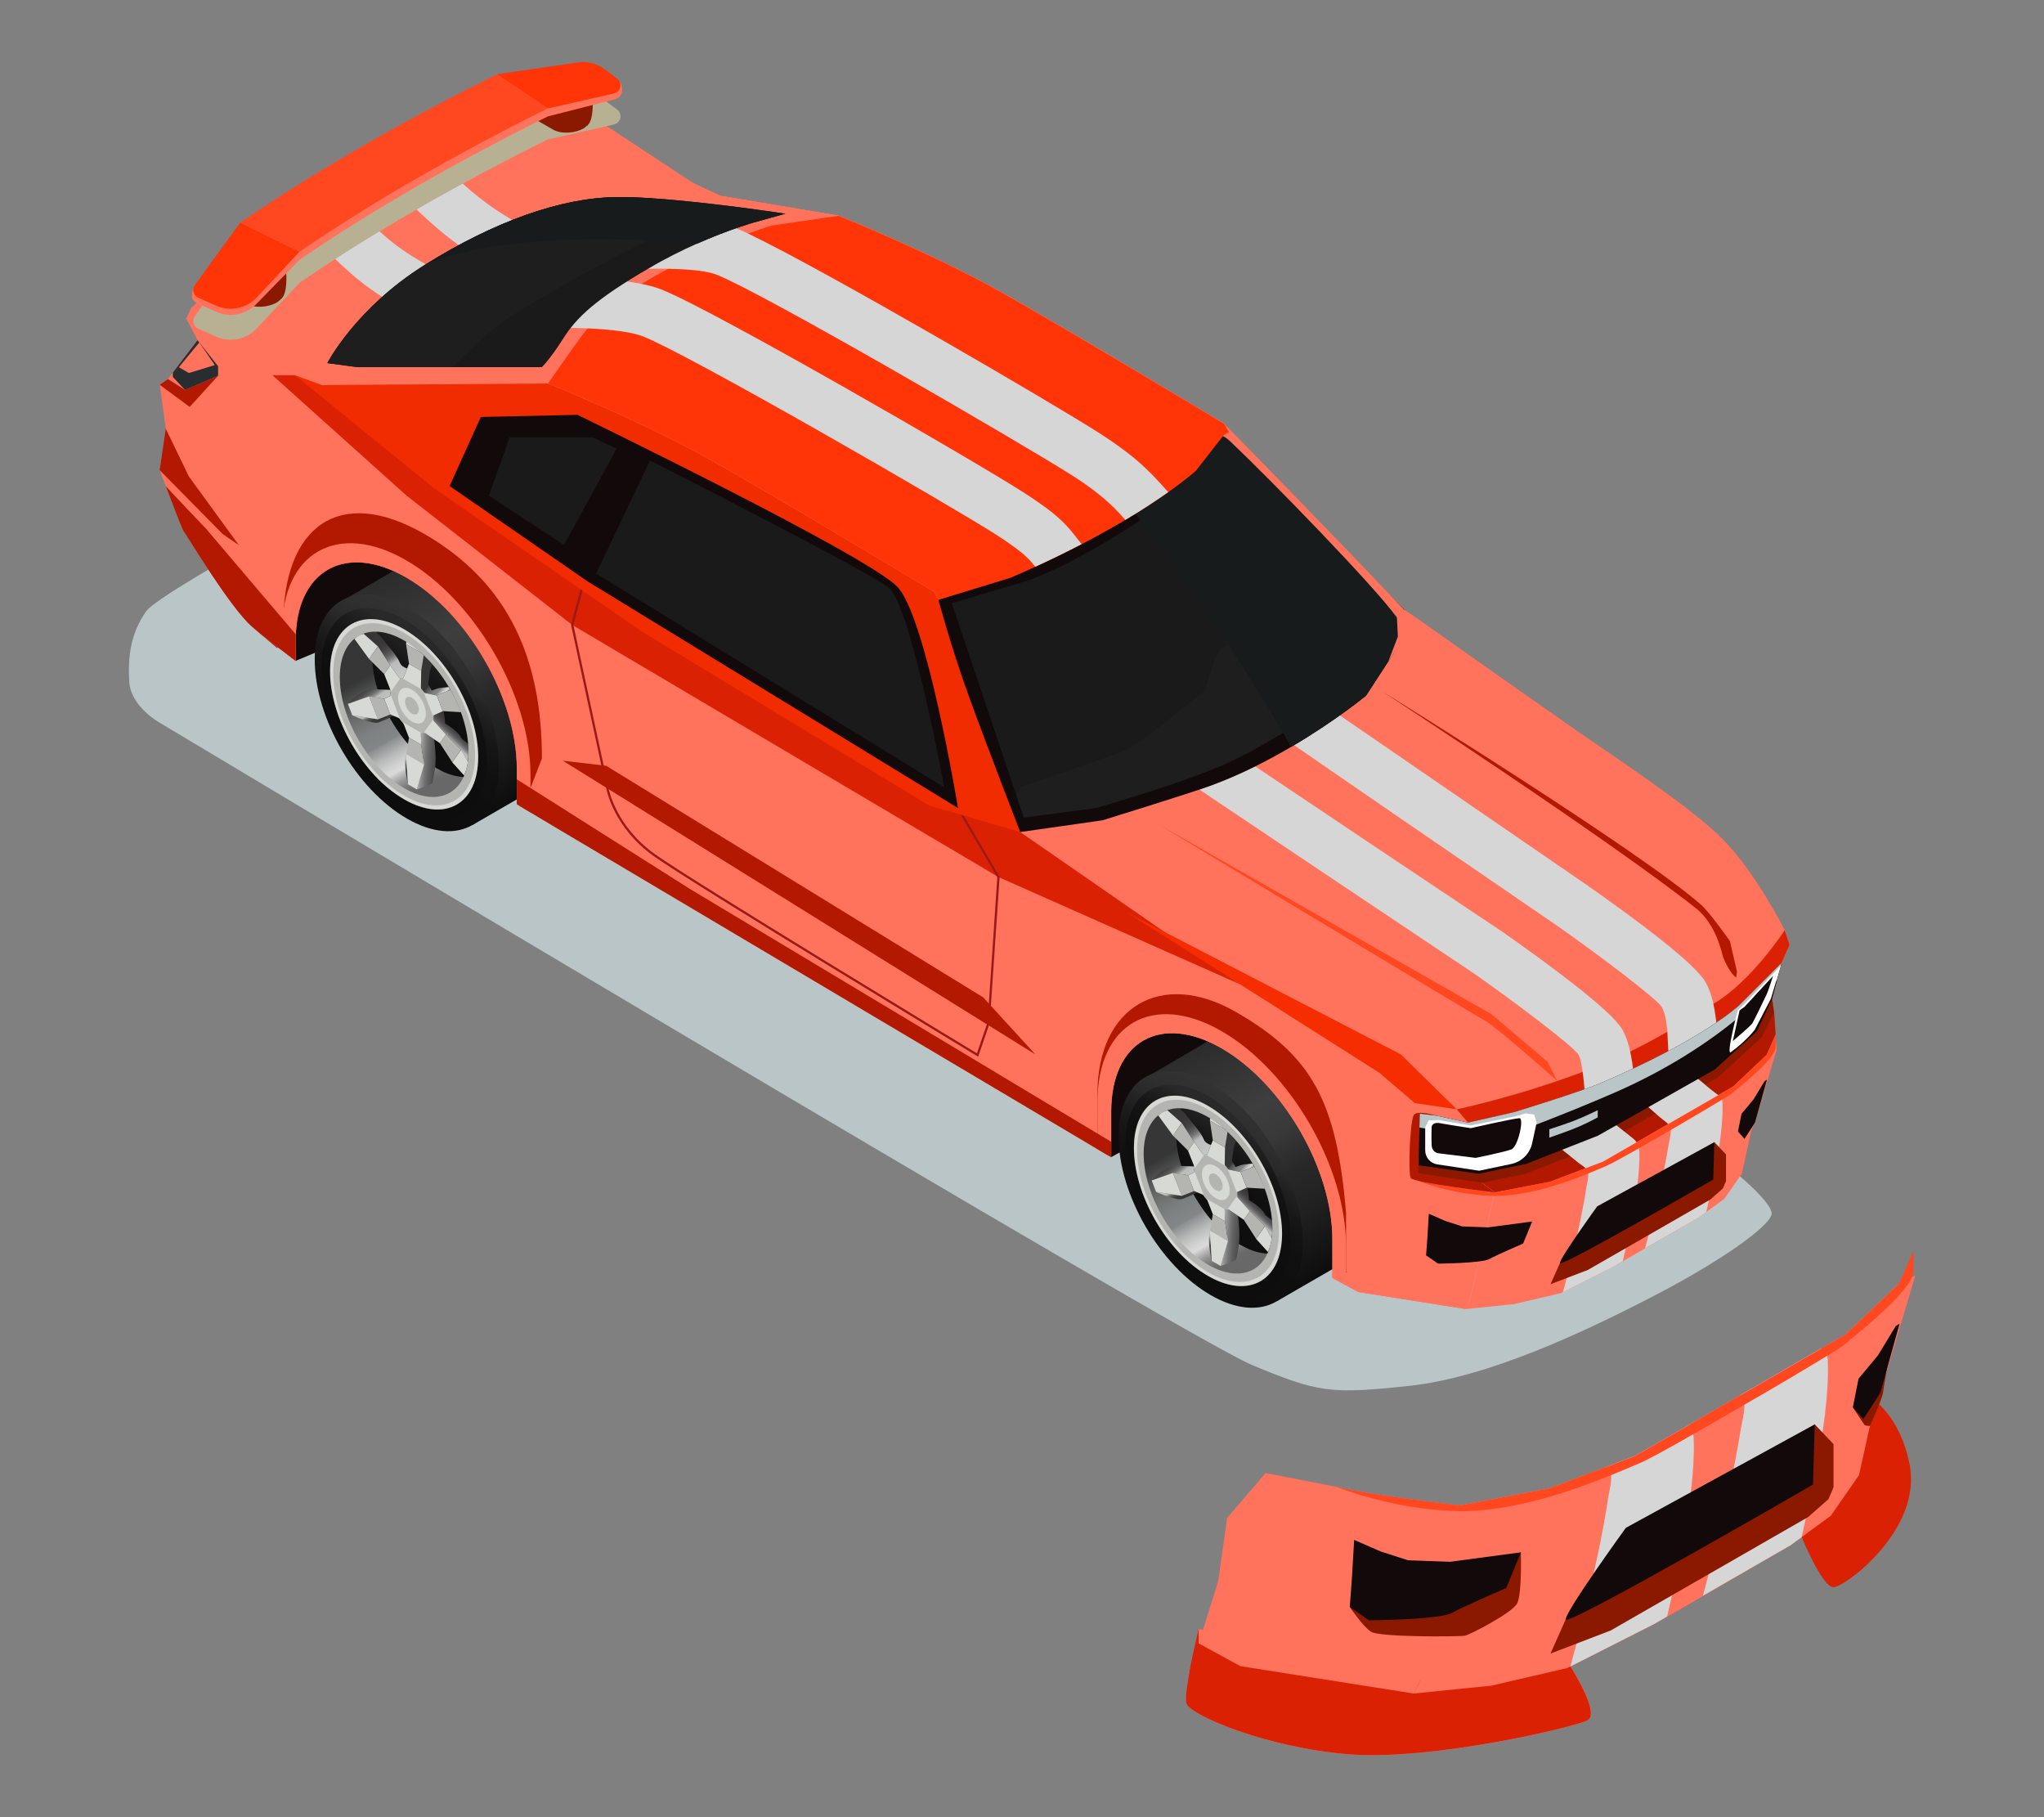 <?xml version="1.0" encoding="UTF-8"?>
<svg xmlns="http://www.w3.org/2000/svg" xmlns:xlink="http://www.w3.org/1999/xlink" viewBox="0 0 540 480">
  <rect x="0" y="0" width="540" height="480" fill="#808080" stroke="none"/>
  <defs>
    <style>
      .cls-1 {
        fill: #f02c00;
      }

      .cls-1, .cls-2, .cls-3, .cls-4, .cls-5, .cls-6, .cls-7, .cls-8, .cls-9, .cls-10, .cls-11, .cls-12, .cls-13, .cls-14, .cls-15, .cls-16, .cls-17, .cls-18, .cls-19, .cls-20, .cls-21, .cls-22, .cls-23, .cls-24, .cls-25, .cls-26, .cls-27, .cls-28, .cls-29, .cls-30, .cls-31, .cls-32, .cls-33, .cls-34, .cls-35, .cls-36, .cls-37, .cls-38, .cls-39, .cls-40, .cls-41, .cls-42, .cls-43, .cls-44, .cls-45, .cls-46, .cls-47, .cls-48, .cls-49, .cls-50 {
        stroke-width: 0px;
      }

      .cls-2 {
        fill: #b4b5b0;
      }

      .cls-3 {
        fill: #9fa1a2;
      }

      .cls-4 {
        fill: url(#_Áåçûìÿííûé_ãðàäèåíò_555);
      }

      .cls-5 {
        fill: url(#_Áåçûìÿííûé_ãðàäèåíò_554-10);
      }

      .cls-6 {
        fill: url(#_Áåçûìÿííûé_ãðàäèåíò_581-2);
      }

      .cls-7 {
        fill: #d7d9d5;
      }

      .cls-8 {
        fill: #b31800;
      }

      .cls-9 {
        fill: #898383;
      }

      .cls-10 {
        fill: url(#_Áåçûìÿííûé_ãðàäèåíò_554-8);
      }

      .cls-11 {
        fill: #ff735d;
      }

      .cls-12 {
        fill: url(#_Áåçûìÿííûé_ãðàäèåíò_551-2);
      }

      .cls-13 {
        fill: url(#_Áåçûìÿííûé_ãðàäèåíò_554-9);
      }

      .cls-14 {
        fill: #b8b092;
      }

      .cls-14, .cls-27 {
        mix-blend-mode: multiply;
      }

      .cls-15 {
        fill: url(#_Áåçûìÿííûé_ãðàäèåíò_555-2);
      }

      .cls-16 {
        fill: url(#_Áåçûìÿííûé_ãðàäèåíò_581);
      }

      .cls-17 {
        fill: url(#_Áåçûìÿííûé_ãðàäèåíò_554-2);
      }

      .cls-51 {
        isolation: isolate;
      }

      .cls-18 {
        fill: url(#_Áåçûìÿííûé_ãðàäèåíò_554-5);
      }

      .cls-19 {
        fill: #1a1a1a;
      }

      .cls-20 {
        fill: url(#_Áåçûìÿííûé_ãðàäèåíò_554-7);
      }

      .cls-21 {
        fill: #db2104;
      }

      .cls-22 {
        fill: none;
      }

      .cls-23 {
        fill: url(#_Áåçûìÿííûé_ãðàäèåíò_572-2);
      }

      .cls-24 {
        fill: url(#_Áåçûìÿííûé_ãðàäèåíò_554-14);
      }

      .cls-25 {
        fill: #991a17;
      }

      .cls-26 {
        fill: url(#_Áåçûìÿííûé_ãðàäèåíò_554-3);
      }

      .cls-27, .cls-31 {
        fill: #bac5c7;
      }

      .cls-28 {
        fill: url(#_Áåçûìÿííûé_ãðàäèåíò_554-4);
      }

      .cls-29 {
        fill: #fff;
      }

      .cls-30 {
        fill: url(#_Áåçûìÿííûé_ãðàäèåíò_554-6);
      }

      .cls-32 {
        fill: url(#_Áåçûìÿííûé_ãðàäèåíò_981-2);
      }

      .cls-52, .cls-39 {
        mix-blend-mode: luminosity;
      }

      .cls-33 {
        fill: url(#_Áåçûìÿííûé_ãðàäèåíò_981);
      }

      .cls-34 {
        fill: #f52d00;
      }

      .cls-35 {
        fill: #181b1c;
        mix-blend-mode: screen;
      }

      .cls-36 {
        fill: #12090a;
      }

      .cls-37 {
        fill: #8a1900;
      }

      .cls-38 {
        fill: url(#_Áåçûìÿííûé_ãðàäèåíò_554-12);
      }

      .cls-39, .cls-42 {
        fill: #d7d6d7;
      }

      .cls-40 {
        fill: url(#_Áåçûìÿííûé_ãðàäèåíò_554-13);
      }

      .cls-41 {
        fill: url(#_Áåçûìÿííûé_ãðàäèåíò_554);
      }

      .cls-43 {
        fill: #1e1e1e;
      }

      .cls-44 {
        fill: #ff3407;
      }

      .cls-45 {
        fill: url(#_Áåçûìÿííûé_ãðàäèåíò_554-11);
      }

      .cls-46 {
        fill: url(#_Áåçûìÿííûé_ãðàäèåíò_551);
      }

      .cls-47 {
        fill: #9c9fa3;
      }

      .cls-48 {
        fill: url(#_Áåçûìÿííûé_ãðàäèåíò_572);
      }

      .cls-49 {
        fill: #292d2f;
      }

      .cls-50 {
        fill: #ff481f;
      }
    </style>
    <linearGradient id="_Áåçûìÿííûé_ãðàäèåíò_981" data-name="Áåçûìÿííûé ãðàäèåíò 981" x1="321.12" y1="273.81" x2="355.44" y2="333.26" gradientUnits="userSpaceOnUse">
      <stop offset="0" stop-color="#2c2c2c"/>
      <stop offset=".13" stop-color="#333"/>
      <stop offset=".31" stop-color="#3e3e3e"/>
      <stop offset=".44" stop-color="#393939"/>
      <stop offset=".57" stop-color="#2b2b2b"/>
      <stop offset=".59" stop-color="#292929"/>
      <stop offset=".76" stop-color="#202020"/>
      <stop offset="1" stop-color="#0d0d0d"/>
    </linearGradient>
    <linearGradient id="_Áåçûìÿííûé_ãðàäèåíò_581" data-name="Áåçûìÿííûé ãðàäèåíò 581" x1="485.49" y1="-128.85" x2="485.49" y2="-177.24" gradientTransform="translate(-100.57 248.14) rotate(30) skewX(30)" gradientUnits="userSpaceOnUse">
      <stop offset="0" stop-color="#0d0d0d"/>
      <stop offset=".4" stop-color="#0f0f0f"/>
      <stop offset=".58" stop-color="#161616"/>
      <stop offset=".73" stop-color="#232323"/>
      <stop offset=".77" stop-color="#292929"/>
      <stop offset=".85" stop-color="#2e2e2e"/>
      <stop offset="1" stop-color="#333"/>
    </linearGradient>
    <linearGradient id="_Áåçûìÿííûé_ãðàäèåíò_572" data-name="Áåçûìÿííûé ãðàäèåíò 572" x1="484.65" y1="-130.65" x2="484.65" y2="-174.03" gradientTransform="translate(-100.57 248.14) rotate(30) skewX(30)" gradientUnits="userSpaceOnUse">
      <stop offset=".24" stop-color="#0d0d0d"/>
      <stop offset=".6" stop-color="#0f0f0f"/>
      <stop offset=".77" stop-color="#161616"/>
      <stop offset=".9" stop-color="#232323"/>
      <stop offset=".94" stop-color="#292929"/>
    </linearGradient>
    <linearGradient id="_Áåçûìÿííûé_ãðàäèåíò_551" data-name="Áåçûìÿííûé ãðàäèåíò 551" x1="329.68" y1="340.35" x2="302.08" y2="292.54" gradientUnits="userSpaceOnUse">
      <stop offset=".15" stop-color="#686868"/>
      <stop offset=".17" stop-color="#6d6d6d"/>
      <stop offset=".2" stop-color="#7e7e7e"/>
      <stop offset=".23" stop-color="#999"/>
      <stop offset=".26" stop-color="#bfbfbf"/>
      <stop offset=".28" stop-color="#dbdbdb"/>
      <stop offset=".31" stop-color="#d1d1d1"/>
      <stop offset=".36" stop-color="#b7b9b9"/>
      <stop offset=".42" stop-color="#8e9191"/>
      <stop offset=".43" stop-color="#838686"/>
      <stop offset=".5" stop-color="#7e8181"/>
      <stop offset=".57" stop-color="#717373"/>
      <stop offset=".65" stop-color="#5b5c5c"/>
      <stop offset=".73" stop-color="#3c3d3d"/>
      <stop offset=".75" stop-color="#363636"/>
    </linearGradient>
    <linearGradient id="_Áåçûìÿííûé_ãðàäèåíò_554" data-name="Áåçûìÿííûé ãðàäèåíò 554" x1="308.19" y1="293.34" x2="308.22" y2="293.39" gradientUnits="userSpaceOnUse">
      <stop offset="0" stop-color="#c8c9c9"/>
      <stop offset=".36" stop-color="#babbbb"/>
      <stop offset=".37" stop-color="#b4b5b5"/>
      <stop offset=".42" stop-color="#939393"/>
      <stop offset=".47" stop-color="#767576"/>
      <stop offset=".53" stop-color="#5f5e5e"/>
      <stop offset=".6" stop-color="#4d4b4c"/>
      <stop offset=".68" stop-color="#403e3f"/>
      <stop offset=".78" stop-color="#393738"/>
      <stop offset="1" stop-color="#373536"/>
    </linearGradient>
    <linearGradient id="_Áåçûìÿííûé_ãðàäèåíò_554-2" data-name="Áåçûìÿííûé ãðàäèåíò 554" x1="319.25" y1="305.57" x2="311.08" y2="293.16" xlink:href="#_Áåçûìÿííûé_ãðàäèåíò_554"/>
    <linearGradient id="_Áåçûìÿííûé_ãðàäèåíò_555" data-name="Áåçûìÿííûé ãðàäèåíò 555" x1="331.61" y1="310.75" x2="324.82" y2="304.35" gradientUnits="userSpaceOnUse">
      <stop offset=".15" stop-color="#686868"/>
      <stop offset=".17" stop-color="#6d6d6d"/>
      <stop offset=".2" stop-color="#7e7e7e"/>
      <stop offset=".23" stop-color="#999"/>
      <stop offset=".26" stop-color="#bfbfbf"/>
      <stop offset=".28" stop-color="#dbdbdb"/>
      <stop offset=".31" stop-color="#d1d1d1"/>
      <stop offset=".36" stop-color="#b7b9b9"/>
      <stop offset=".42" stop-color="#8e9191"/>
      <stop offset=".43" stop-color="#838686"/>
      <stop offset=".5" stop-color="#7e8181"/>
      <stop offset=".57" stop-color="#717373"/>
      <stop offset=".65" stop-color="#5b5c5c"/>
      <stop offset=".73" stop-color="#3c3d3d"/>
      <stop offset=".75" stop-color="#363636"/>
      <stop offset=".91" stop-color="#363636"/>
    </linearGradient>
    <linearGradient id="_Áåçûìÿííûé_ãðàäèåíò_554-3" data-name="Áåçûìÿííûé ãðàäèåíò 554" x1="312.92" y1="314.18" x2="306.52" y2="305.3" xlink:href="#_Áåçûìÿííûé_ãðàäèåíò_554"/>
    <linearGradient id="_Áåçûìÿííûé_ãðàäèåíò_554-4" data-name="Áåçûìÿííûé ãðàäèåíò 554" x1="329.05" y1="323.58" x2="334.86" y2="317.18" xlink:href="#_Áåçûìÿííûé_ãðàäèåíò_554"/>
    <linearGradient id="_Áåçûìÿííûé_ãðàäèåíò_554-5" data-name="Áåçûìÿííûé ãðàäèåíò 554" x1="315.66" y1="326.35" x2="334.99" y2="327.72" xlink:href="#_Áåçûìÿííûé_ãðàäèåíò_554"/>
    <linearGradient id="_Áåçûìÿííûé_ãðàäèåíò_554-6" data-name="Áåçûìÿííûé ãðàäèåíò 554" x1="309.51" y1="312.48" x2="312.32" y2="317.34" xlink:href="#_Áåçûìÿííûé_ãðàäèåíò_554"/>
    <linearGradient id="_Áåçûìÿííûé_ãðàäèåíò_554-7" data-name="Áåçûìÿííûé ãðàäèåíò 554" x1="317.79" y1="323.48" x2="322.52" y2="331.66" xlink:href="#_Áåçûìÿííûé_ãðàäèåíò_554"/>
    <linearGradient id="_Áåçûìÿííûé_ãðàäèåíò_981-2" data-name="Áåçûìÿííûé ãðàäèåíò 981" x1="108.76" y1="147.93" x2="143.08" y2="207.38" xlink:href="#_Áåçûìÿííûé_ãðàäèåíò_981"/>
    <linearGradient id="_Áåçûìÿííûé_ãðàäèåíò_581-2" data-name="Áåçûìÿííûé ãðàäèåíò 581" x1="240.27" y1="-131.68" x2="240.27" y2="-180.07" xlink:href="#_Áåçûìÿííûé_ãðàäèåíò_581"/>
    <linearGradient id="_Áåçûìÿííûé_ãðàäèåíò_572-2" data-name="Áåçûìÿííûé ãðàäèåíò 572" x1="239.43" y1="-133.48" x2="239.43" y2="-176.86" xlink:href="#_Áåçûìÿííûé_ãðàäèåíò_572"/>
    <linearGradient id="_Áåçûìÿííûé_ãðàäèåíò_551-2" data-name="Áåçûìÿííûé ãðàäèåíò 551" x1="117.32" y1="214.47" x2="89.72" y2="166.66" xlink:href="#_Áåçûìÿííûé_ãðàäèåíò_551"/>
    <linearGradient id="_Áåçûìÿííûé_ãðàäèåíò_554-8" data-name="Áåçûìÿííûé ãðàäèåíò 554" x1="95.83" y1="167.46" x2="95.86" y2="167.51" xlink:href="#_Áåçûìÿííûé_ãðàäèåíò_554"/>
    <linearGradient id="_Áåçûìÿííûé_ãðàäèåíò_554-9" data-name="Áåçûìÿííûé ãðàäèåíò 554" x1="106.88" y1="179.69" x2="98.72" y2="167.28" xlink:href="#_Áåçûìÿííûé_ãðàäèåíò_554"/>
    <linearGradient id="_Áåçûìÿííûé_ãðàäèåíò_555-2" data-name="Áåçûìÿííûé ãðàäèåíò 555" x1="119.25" y1="184.87" x2="112.46" y2="178.47" xlink:href="#_Áåçûìÿííûé_ãðàäèåíò_555"/>
    <linearGradient id="_Áåçûìÿííûé_ãðàäèåíò_554-10" data-name="Áåçûìÿííûé ãðàäèåíò 554" x1="100.56" y1="188.3" x2="94.15" y2="179.42" xlink:href="#_Áåçûìÿííûé_ãðàäèåíò_554"/>
    <linearGradient id="_Áåçûìÿííûé_ãðàäèåíò_554-11" data-name="Áåçûìÿííûé ãðàäèåíò 554" x1="116.68" y1="197.7" x2="122.5" y2="191.3" xlink:href="#_Áåçûìÿííûé_ãðàäèåíò_554"/>
    <linearGradient id="_Áåçûìÿííûé_ãðàäèåíò_554-12" data-name="Áåçûìÿííûé ãðàäèåíò 554" x1="103.3" y1="200.47" x2="122.63" y2="201.84" xlink:href="#_Áåçûìÿííûé_ãðàäèåíò_554"/>
    <linearGradient id="_Áåçûìÿííûé_ãðàäèåíò_554-13" data-name="Áåçûìÿííûé ãðàäèåíò 554" x1="97.15" y1="186.59" x2="99.95" y2="191.46" xlink:href="#_Áåçûìÿííûé_ãðàäèåíò_554"/>
    <linearGradient id="_Áåçûìÿííûé_ãðàäèåíò_554-14" data-name="Áåçûìÿííûé ãðàäèåíò 554" x1="105.43" y1="197.6" x2="110.15" y2="205.78" xlink:href="#_Áåçûìÿííûé_ãðàäèåíò_554"/>
  </defs>
  <g class="cls-51">
    <g id="Layer_2" data-name="Layer 2">
      <g id="Layer_2-2" data-name="Layer 2">
        <g>
          <g>
            <g>
              <path class="cls-31" d="M454.3,306.28s14.76,11.33,13.69,14.66c-1.07,3.33-13.04,12.04-31.44,21.56-18.4,9.52-43.57,21.36-64.32,23.58-20.75,2.22-23.96,1.78-41.59-5.58-17.63-7.36-288.46-169.6-288.46-169.6,0,0-7.67-4.23-8.04-10.88s.37-12.65,4.44-18.52c4.07-5.87,74.52-43.03,74.52-43.03l341.2,187.81Z"/>
              <path class="cls-36" d="M78.1,174.57l27.83-11.67,121.82,76.83,65.8,65.93,24.8-13.88s51.02,33.6,50.39,33.14c-.63-.45,13.23-72.43,13.23-72.43,0,0-97.29-96.82-108.55-100.35-11.27-3.54-166.11-46.28-166.11-46.28,0,0-40.07-5.47-46.36,1.72-6.29,7.19,17.15,67,17.15,67Z"/>
              <g>
                <g>
                  <path class="cls-33" d="M365.77,315.77c0-15.43-10.9-34.23-24.35-41.99-6.53-3.77-12.46-4.24-16.84-1.96h0c-.33.17-.64.36-.95.56l-22.74,13.32,36.38,58.05,21.18-12.23c.16-.09.32-.18.48-.28l.05-.03h0c4.2-2.6,6.78-7.92,6.78-15.43Z"/>
                  <path class="cls-16" d="M344.21,328.22c0,15.43-10.9,21.64-24.35,13.88-13.45-7.76-24.35-26.56-24.35-41.99s10.9-21.64,24.35-13.88c13.45,7.76,24.35,26.56,24.35,41.99Z"/>
                  <path class="cls-48" d="M340.96,327.16c0,13.83-9.77,19.4-21.82,12.44-12.05-6.96-21.82-23.81-21.82-37.64s9.77-19.4,21.82-12.44c12.05,6.96,21.82,23.81,21.82,37.64Z"/>
                </g>
                <g>
                  <path class="cls-46" d="M327.7,328.83c-9.38-5.44-16.99-18.6-16.99-29.31,0-4.39,1.22-7.66,3.33-9.6-1.11-.33-2.17-.5-3.22-.5-6.66-.22-11.27,4.83-11.27,13.82,0,12.43,8.77,27.53,19.6,33.81,8.11,4.66,14.99,3.05,17.99-3.28.39-.94.78-1.94,1-3.11-2.83,1-6.49.44-10.44-1.83Z"/>
                  <g>
                    <path class="cls-41" d="M308.38,293.3c-.12.03-.23.1-.35.14h0c.12-.04.23-.11.35-.14Z"/>
                    <path class="cls-17" d="M312.23,296.63l3.25,5.02,2.49,3.5c.31-.07.59-.21.95-.19l1.01-2.51c-.78-.25-1.57-.66-1.91-1.5-.79-1.96-3.36-4.67-4.15-5.79-.83-1.17-1.54-1.79-2.59-2.41-1,.05-1.96.19-2.84.54l3.77,3.33h.01Z"/>
                    <path class="cls-4" d="M323.64,303.12l-.09,4.58c.33.36.6.8.89,1.2l3.29.68.02-.02,3.61-1.44c-.15-.27-.35-.51-.5-.77-.86.08-1.69.16-2.13.22-1.22.17-2.35.83-2.35.66s-.91-1.57-.91-1.57c0,0,.3-2.39.48-3.56.07-.44.31-1.06.58-1.69-.73-.83-1.43-1.71-2.21-2.45l-.67,4.16h0Z"/>
                    <path class="cls-26" d="M309.87,309.82l4,.64,1.73-.81c-.02-.22-.11-.46-.11-.68,0-.24.1-.39.12-.61l-.1-.25c-.9-.05-2.31-.11-4.32-.16-3.48-.09-6.93,3.84-6.93,3.84l5.61-1.98h0Z"/>
                    <path class="cls-28" d="M336.14,322.46c-.77-.83-1.6-1.06-1.95-1.73-1.03-1.99-4.24-3.73-4.24-3.73,0,0,0-.11-.09-1.33-.05-.66-.26-1.38-.29-1.93h-.21s0-.01,0-.01h0s-2.56,1.18-2.56,1.18c.02.22.11.46.11.68s-.09.34-.1.53l3.38,3.79,3.99,3.97h.01s.22.46.22.46l1.55,2.78c.11-.89.17-1.78.17-2.72,0-.43.02-1.49,0-1.92Z"/>
                    <path class="cls-18" d="M324.46,319.41c-.3.07-.57.2-.91.18l.09,3.01.74,5.23h0s0,0,0,0l-1.9,6.57s3.46-1.18,3.81-1.44.48-.7.99-4.05c.36-2.38.03-5.88-.2-7.73l-2.62-1.76Z"/>
                    <path class="cls-30" d="M315.47,314.61l-3.26,1.26h0s0,0,0,0l-6.79-1.04s5.38,2.45,6.97,1.87c1.11-.41,2.95-1.23,3.99-1.71l-.91-.38Z"/>
                    <path class="cls-20" d="M319.67,325.11h0s.51-3.01.51-3.01c-.39,1.35-.79,3.11-.81,4.63-.04,2.96.76,6.31.76,6.31l-.46-7.93h0Z"/>
                  </g>
                  <path class="cls-2" d="M319.14,292.51c-10.61-6.13-19.21-1.22-19.21,10.95s8.6,27.01,19.21,33.14c10.61,6.13,19.21,1.22,19.21-10.95s-8.6-27.01-19.21-33.14ZM319.14,334.06c-9.39-5.42-17-18.54-17-29.31s7.61-15.11,17-9.69c9.39,5.42,17,18.54,17,29.31s-7.61,15.11-17,9.69Z"/>
                  <path class="cls-7" d="M319.14,292.1c-10.81-6.24-19.57-1.24-19.57,11.16s8.76,27.51,19.57,33.75c10.81,6.24,19.57,1.24,19.57-11.16s-8.76-27.51-19.57-33.75ZM319.14,336.05c-10.34-5.97-18.73-20.43-18.73-32.3s8.38-16.65,18.73-10.68c10.34,5.97,18.73,20.43,18.73,32.3s-8.38,16.65-18.73,10.68Z"/>
                  <g>
                    <path class="cls-2" d="M326.91,315.58c0,3.62-2.56,5.08-5.72,3.26-3.16-1.82-5.72-6.24-5.72-9.86s2.56-5.08,5.72-3.26c3.16,1.82,5.72,6.24,5.72,9.86Z"/>
                    <path class="cls-7" d="M324.87,314.4c0,2.33-1.64,3.26-3.67,2.09-2.03-1.17-3.67-4.01-3.67-6.33s1.64-3.26,3.67-2.09c2.03,1.17,3.67,4.01,3.67,6.33Z"/>
                    <path class="cls-2" d="M323.02,313.34c0,1.16-.82,1.62-1.83,1.04-1.01-.58-1.83-1.99-1.83-3.15s.82-1.62,1.83-1.04c1.01.58,1.83,1.99,1.83,3.15Z"/>
                    <g>
                      <path class="cls-7" d="M323.54,298.24l-3.89-2.22.06-.67c1.33.83,2.61,1.78,3.83,2.89Z"/>
                      <path class="cls-2" d="M324.31,298.96l-.67,4.16-3.22-1.89-.78-5.22,3.89,2.22v.06c.28.17.56.39.78.67Z"/>
                      <polygon class="cls-7" points="320.41 301.23 323.64 303.1 323.55 307.86 318.84 305.15 320.41 301.23"/>
                    </g>
                    <g>
                      <path class="cls-2" d="M334.2,314h-.06l-4.77-.28-1.61-4.16,3.61-1.44c.72,1.17,1.33,2.39,1.89,3.66l.06.06.89,2.17Z"/>
                      <polygon class="cls-7" points="327.75 309.59 329.36 313.73 326.73 314.93 324.38 308.89 327.75 309.59"/>
                    </g>
                    <g>
                      <path class="cls-7" d="M335.97,327.1v.06c-.22,1.28-.5,2.5-1,3.55l-3.16-3.5,2.39-3.33.22.44,1.55,2.78Z"/>
                      <polygon class="cls-2" points="334.18 323.87 331.83 327.19 328.58 322.18 330.19 319.9 334.18 323.87"/>
                      <polygon class="cls-7" points="330.19 319.9 328.58 322.18 324.38 319.35 326.73 316.03 330.19 319.9"/>
                    </g>
                    <g>
                      <polygon class="cls-7" points="322.48 334.4 320.13 333.04 319.67 325.11 324.38 327.83 322.48 334.4"/>
                      <polygon class="cls-2" points="324.38 327.82 319.67 325.1 320.41 320.73 323.64 322.59 324.38 327.82"/>
                      <polygon class="cls-7" points="323.64 322.59 320.41 320.73 318.84 316.7 323.55 319.42 323.64 322.59"/>
                    </g>
                    <g>
                      <polygon class="cls-7" points="305.43 314.83 304.26 311.81 309.86 309.83 312.22 315.87 305.43 314.83"/>
                      <polygon class="cls-2" points="312.22 315.86 309.87 309.82 313.86 310.47 315.47 314.61 312.22 315.86"/>
                      <polygon class="cls-7" points="315.47 314.61 313.86 310.47 315.66 309.63 318.01 315.67 315.47 314.61"/>
                    </g>
                    <g>
                      <path class="cls-7" d="M312.21,296.63l-2.33,3.33-3.89-5.33c.72-.67,1.5-1.11,2.39-1.33h.06l3.77,3.33Z"/>
                      <polygon class="cls-2" points="309.87 299.95 312.23 296.63 315.48 301.65 313.86 303.93 309.87 299.95"/>
                      <polygon class="cls-7" points="313.86 303.93 315.48 301.65 318.02 305.21 315.66 308.53 313.86 303.93"/>
                    </g>
                  </g>
                </g>
              </g>
              <g>
                <g>
                  <path class="cls-32" d="M153.41,189.89c0-15.43-10.9-34.23-24.35-41.99-6.53-3.77-12.46-4.24-16.84-1.96h0c-.33.17-.64.36-.95.56l-22.74,13.32,36.38,58.05,21.18-12.23c.16-.09.32-.18.48-.28l.05-.03h0c4.2-2.6,6.78-7.92,6.78-15.43Z"/>
                  <path class="cls-6" d="M131.85,202.34c0,15.43-10.9,21.64-24.35,13.88-13.45-7.76-24.35-26.56-24.35-41.99s10.9-21.64,24.35-13.88c13.45,7.76,24.35,26.56,24.35,41.99Z"/>
                  <path class="cls-23" d="M128.6,201.28c0,13.83-9.77,19.4-21.82,12.44-12.05-6.96-21.82-23.81-21.82-37.64s9.77-19.4,21.82-12.44c12.05,6.96,21.82,23.81,21.82,37.64Z"/>
                </g>
                <g>
                  <path class="cls-12" d="M115.34,202.94c-9.38-5.44-16.99-18.6-16.99-29.31,0-4.39,1.22-7.66,3.33-9.6-1.11-.33-2.17-.5-3.22-.5-6.66-.22-11.27,4.83-11.27,13.82,0,12.44,8.77,27.54,19.6,33.81,8.1,4.66,14.99,3.05,17.99-3.28.39-.94.78-1.94,1-3.11-2.83,1-6.49.44-10.44-1.83Z"/>
                  <g>
                    <path class="cls-10" d="M96.02,167.42c-.12.03-.23.1-.35.14h0c.12-.04.23-.11.35-.14Z"/>
                    <path class="cls-13" d="M99.86,170.75l3.25,5.02,2.49,3.5c.31-.07.59-.21.95-.19l1.01-2.51c-.78-.25-1.57-.66-1.91-1.5-.79-1.96-3.36-4.67-4.15-5.79-.83-1.17-1.54-1.79-2.59-2.41-1,.05-1.96.19-2.84.54l3.77,3.33h.01Z"/>
                    <path class="cls-15" d="M111.28,177.24l-.09,4.59c.33.36.6.8.89,1.2l3.29.68.02-.02,3.61-1.44c-.15-.27-.35-.5-.5-.77-.86.08-1.69.16-2.13.22-1.22.17-2.35.83-2.35.66s-.91-1.57-.91-1.57c0,0,.3-2.39.48-3.56.07-.44.31-1.07.58-1.69-.73-.83-1.43-1.71-2.21-2.45l-.67,4.16h0Z"/>
                    <path class="cls-5" d="M97.5,183.94l4,.64,1.73-.81c-.02-.22-.11-.46-.11-.68,0-.24.1-.39.12-.61l-.1-.25c-.9-.05-2.31-.11-4.32-.16-3.48-.09-6.93,3.84-6.93,3.84l5.61-1.98h0Z"/>
                    <path class="cls-45" d="M123.78,196.58c-.77-.83-1.6-1.06-1.95-1.73-1.03-1.99-4.24-3.73-4.24-3.73,0,0,0-.11-.09-1.33-.05-.66-.26-1.38-.29-1.93h-.21s0-.01,0-.01h0s-2.56,1.18-2.56,1.18c.02.22.11.46.11.68s-.09.34-.1.53l3.38,3.79,3.99,3.97h.01s.22.46.22.46l1.55,2.78c.11-.89.17-1.78.17-2.72,0-.43.02-1.49,0-1.92Z"/>
                    <path class="cls-38" d="M112.1,193.53c-.3.07-.57.2-.91.18l.09,3.01.74,5.23h0s0,0,0,0l-1.9,6.57s3.46-1.18,3.81-1.44c.35-.26.48-.7.99-4.05.36-2.38.03-5.88-.2-7.73l-2.62-1.76Z"/>
                    <path class="cls-40" d="M103.11,188.73l-3.26,1.26h0s0,0,0,0l-6.79-1.04s5.38,2.45,6.97,1.87c1.11-.41,2.95-1.23,3.99-1.71l-.91-.38Z"/>
                    <path class="cls-24" d="M107.31,199.23h0s.51-3.01.51-3.01c-.39,1.35-.79,3.11-.81,4.63-.04,2.96.76,6.31.76,6.31l-.46-7.93h0Z"/>
                  </g>
                  <path class="cls-2" d="M106.77,166.63c-10.61-6.13-19.21-1.22-19.21,10.95s8.6,27.01,19.21,33.14c10.61,6.13,19.21,1.22,19.21-10.95s-8.6-27.01-19.21-33.14ZM106.77,208.18c-9.39-5.42-17-18.54-17-29.31s7.61-15.11,17-9.69c9.39,5.42,17,18.54,17,29.31s-7.61,15.11-17,9.69Z"/>
                  <path class="cls-7" d="M106.77,166.22c-10.81-6.24-19.57-1.24-19.57,11.16s8.76,27.51,19.57,33.75c10.81,6.24,19.57,1.24,19.57-11.16s-8.76-27.51-19.57-33.75ZM106.77,210.17c-10.34-5.97-18.73-20.43-18.73-32.3s8.38-16.65,18.73-10.68c10.34,5.97,18.73,20.43,18.73,32.3s-8.38,16.65-18.73,10.68Z"/>
                  <g>
                    <path class="cls-2" d="M114.55,189.7c0,3.62-2.56,5.08-5.72,3.26-3.16-1.82-5.72-6.24-5.72-9.86s2.56-5.08,5.72-3.26c3.16,1.82,5.72,6.24,5.72,9.86Z"/>
                    <path class="cls-7" d="M112.51,188.52c0,2.33-1.64,3.26-3.67,2.09-2.03-1.17-3.67-4.01-3.67-6.33s1.64-3.26,3.67-2.09c2.03,1.17,3.67,4.01,3.67,6.33Z"/>
                    <path class="cls-2" d="M110.66,187.46c0,1.16-.82,1.62-1.83,1.04-1.01-.58-1.83-1.99-1.83-3.15s.82-1.62,1.83-1.04c1.01.58,1.83,1.99,1.83,3.15Z"/>
                    <g>
                      <path class="cls-7" d="M111.18,172.36l-3.89-2.22.06-.67c1.33.83,2.61,1.78,3.83,2.89Z"/>
                      <path class="cls-2" d="M111.95,173.08l-.67,4.16-3.22-1.89-.78-5.22,3.89,2.22v.06c.28.17.55.39.78.67Z"/>
                      <polygon class="cls-7" points="108.05 175.35 111.28 177.22 111.19 181.98 106.48 179.27 108.05 175.35"/>
                    </g>
                    <g>
                      <path class="cls-2" d="M121.83,188.12h-.06l-4.77-.28-1.61-4.16,3.61-1.44c.72,1.17,1.33,2.39,1.89,3.66l.06.06.89,2.17Z"/>
                      <polygon class="cls-7" points="115.39 183.71 117 187.85 114.37 189.05 112.02 183.01 115.39 183.71"/>
                    </g>
                    <g>
                      <path class="cls-7" d="M123.61,201.22v.06c-.22,1.28-.5,2.5-1,3.55l-3.16-3.5,2.39-3.33.22.44,1.55,2.78Z"/>
                      <polygon class="cls-2" points="121.82 197.99 119.47 201.31 116.21 196.3 117.83 194.02 121.82 197.99"/>
                      <polygon class="cls-7" points="117.83 194.02 116.21 196.3 112.02 193.47 114.37 190.15 117.83 194.02"/>
                    </g>
                    <g>
                      <polygon class="cls-7" points="110.12 208.52 107.77 207.16 107.31 199.23 112.02 201.95 110.12 208.52"/>
                      <polygon class="cls-2" points="112.02 201.94 107.31 199.22 108.05 194.85 111.28 196.71 112.02 201.94"/>
                      <polygon class="cls-7" points="111.28 196.71 108.05 194.85 106.48 190.82 111.19 193.54 111.28 196.71"/>
                    </g>
                    <g>
                      <polygon class="cls-7" points="93.07 188.95 91.9 185.93 97.5 183.95 99.86 189.99 93.07 188.95"/>
                      <polygon class="cls-2" points="99.86 189.98 97.5 183.94 101.5 184.59 103.11 188.73 99.86 189.98"/>
                      <polygon class="cls-7" points="103.11 188.73 101.5 184.59 103.3 183.75 105.65 189.79 103.11 188.73"/>
                    </g>
                    <g>
                      <path class="cls-7" d="M99.85,170.75l-2.33,3.33-3.89-5.33c.72-.67,1.5-1.11,2.39-1.33h.06l3.77,3.33Z"/>
                      <polygon class="cls-2" points="97.51 174.07 99.86 170.75 103.12 175.77 101.5 178.05 97.51 174.07"/>
                      <polygon class="cls-7" points="101.5 178.05 103.12 175.77 105.65 179.33 103.3 182.65 101.5 178.05"/>
                    </g>
                  </g>
                </g>
              </g>
              <g>
                <path class="cls-11" d="M461.65,259.37v15.53l3.22,3.7-3.62-1.98v-10.22c0-18.51-13.52-40.35-29.21-50.39-17.22-11.03-31.19-4.96-33.33,12.91v12.06l-1.04.16,1.53,1.49-3.22-1.92v-12.74c0-22.85,16.77-33.03,36.69-21.53,19.91,11.5,26.52,23.37,28.98,52.93Z"/>
                <g>
                  <path class="cls-11" d="M468.17,263.82l1.19,13.49-6.69,17.78-.97,2.06-13.45-7.49-3.22-1.76-3.62-1.98v-10.22c0-2.48-.24-5.04-.68-7.63-2.88-16.7-2.42-41.71-16.39-49.78-16.14-9.31-29.21-1.86-29.21,16.66v12.06l-1.17-.64-2.45-1.46-3.22-1.92-78.4-46.54-48.86-33.32-7.93-4.73-2.59-1.54-1.03-.67v-9.45c0-18.51-24.46-43.52-40.6-52.84-15.65-9.03-28.42-2.29-29.18,15.01-.02.54-.04,1.09-.04,1.64v5.36l-3.62-2.77-5.76-4.41s-.83-.71-2.16-1.86c-5.75-4.93-25.06-20.82-25.34-20.98-.23-.13-2.93-7.19-4.73-11.94-.91-2.42-1.6-4.24-1.6-4.24l1.61-10.94-1.61-11.61,2.18-1.51,7.82-10.26-2.99-5.68,1.38-2.9,3.79-1.24,24.86,18.28,16.77,7.83,31.28,5.25s24.71,9.91,43.21,20.33c18.5,10.42,58.66,34.62,58.66,34.62l1.26,2.18-3.45-.8s-8.13,2.63.49,13.14c8.62,10.51,38.09,30.82,38.09,30.82l11.26,3.87h.01c.54.27,22.85,16.12,39.02,27.41,16.43,11.46,34.36,27.78,42.93,36.67,8.57,8.88,18.46,20.48,18.46,20.48l-.83,8.64-2.5,9.49Z"/>
                  <path class="cls-11" d="M261.02,152.15v11l-7.93-4.73-2.59-1.54-1.03-.67v-9.45c0-18.51-24.46-43.52-40.6-52.84-16.13-9.32-29.21-1.86-29.21,16.66v5.36l-3.62-2.77-5.76-4.41s-.83-.71-2.17-1.86v-4.28c0-25.83,18.25-36.24,40.76-23.24,22.51,13,52.15,46.92,52.15,72.76Z"/>
                  <path class="cls-11" d="M448.25,278.92v10.75l-3.22-1.76-3.62-1.98v-10.22c0-18.51-.94-48.09-17.07-57.4-16.13-9.32-29.21-1.86-29.21,16.66v12.06l-1.17-.64-2.45-1.46-3.22-1.92v-12.74c0-22.85,16.14-32.06,36.06-20.56,27.84,16.07,23.91,37.2,23.91,69.2Z"/>
                  <path class="cls-36" d="M244.64,145.94c0,15.46-22.3,19.24-35.77,11.46-13.47-7.78-24.39-26.61-24.39-42.07s10.92-21.68,24.39-13.91c13.47,7.78,35.77,29.06,35.77,44.51Z"/>
                  <path class="cls-3" d="M239.82,143.15c0,12.4-20.14,14.94-30.95,8.71-10.8-6.24-19.56-21.35-19.56-33.74s8.76-17.39,19.56-11.15c10.8,6.24,30.95,23.79,30.95,36.19Z"/>
                  <path class="cls-11" d="M253.09,148.45v9.97l-2.59-1.54-1.03-.67v-9.45c0-18.51-24.46-43.52-40.6-52.84-16.13-9.32-29.21-1.86-29.21,16.66v5.36l-3.62-2.77v-5.09c0-20.81,14.7-29.19,32.83-18.72,18.13,10.47,44.22,38.27,44.22,59.08Z"/>
                  <path class="cls-36" d="M441.56,272.02c0,15.46-3.76,17.55-17.23,9.77s-24.39-26.61-24.39-42.07,10.92-21.68,24.39-13.91c13.47,7.78,17.23,30.74,17.23,46.2Z"/>
                  <path class="cls-3" d="M441.72,266.36c0,12.4-6.59,16.14-17.39,9.9-10.8-6.24-19.56-21.35-19.56-33.74s8.76-17.39,19.56-11.15c10.8,6.24,17.39,22.6,17.39,35Z"/>
                  <path class="cls-11" d="M445.02,277.41v10.5l-3.62-1.98v-10.22c0-18.51-.94-48.09-17.07-57.4-16.13-9.32-29.21-1.86-29.21,16.66v12.06l-1.17-.64-2.45-1.46v-12.44c0-20.81,14.7-29.19,32.83-18.72,26.06,15.05,20.69,33.69,20.69,63.65Z"/>
                  <polygon class="cls-36" points="466.81 277.39 455.55 268.87 455.55 276.28 456.35 289.8 461.52 292 466.81 277.39"/>
                  <polygon class="cls-8" points="470.67 254.33 455.79 237.62 449.36 241.04 453.04 250.43 468.72 267.37 468.17 263.82 470.67 254.33"/>
                  <polygon class="cls-9" points="456.33 238.85 450.99 242.53 453.66 249.61 463.34 257.11 465.35 257.17 468.17 247.6 456.33 238.85"/>
                  <path class="cls-25" d="M359.97,220.48l-.31-.19c-.75-.46-74.8-45.26-85.37-52.78-3.36-2.38-5.09-5.02-5.16-7.84-.09-3.95,3.12-6.93,3.94-7.62l-20.65-45.58.03-.1c1.45-5.4,3.61-13.66,3.62-14.24h.59c0,.79-3.13,12.5-3.61,14.3l20.75,45.8-.18.15s-3.98,3.17-3.89,7.29c.06,2.62,1.71,5.1,4.91,7.37,10.2,7.26,79.72,49.36,85.02,52.57l2.81-8.16,2.58-38.34-10.64-18.15.51-.3,10.73,18.32v.09s-2.61,38.54-2.61,38.54l-3.06,8.88Z"/>
                  <path class="cls-11" d="M359.81,157.28l-12.78-3.12-52.39-31.72-23.5-14.23-54.94-37.89-8.57-5.3-34.14-21.12,16.77,7.83,31.28,5.25s24.71,9.91,43.21,20.33c18.5,10.42,58.66,34.62,58.66,34.62l1.26,2.18-3.45-.8s.76.58,2.07,1.6c6.06,4.72,12.47,16.29,20.24,24.34,10.06,10.43,16.28,18.02,16.28,18.02Z"/>
                  <path class="cls-8" d="M149.05,85.65l30.64,23.29c-.02.54-.04,1.09-.04,1.64v5.36l-3.62-2.77-5.76-4.41s-.83-.71-2.17-1.86c-5.75-4.93-25.06-20.82-25.34-20.98-.23-.13-2.93-7.19-4.73-11.94.05.14,11.01,11.65,11.01,11.65Z"/>
                  <polygon class="cls-8" points="283.81 176.16 395.12 242.96 395.12 247.03 393.95 246.39 391.5 244.93 388.28 243.01 261.02 163.15 253.09 158.42 250.5 156.88 249.47 156.21 249.47 149.66 283.81 176.16"/>
                  <polygon class="cls-8" points="462.67 295.1 461.7 297.16 448.25 289.67 445.02 287.91 441.4 285.94 441.4 283.59 462.67 295.1"/>
                  <polygon class="cls-11" points="138.06 58.82 157.37 71.72 174.07 93.82 167.06 90.82 136.45 69.75 138.06 58.82"/>
                  <polygon class="cls-11" points="468.17 263.82 465.35 257.17 463.34 257.11 453.66 249.61 453.04 250.43 468.72 267.37 468.17 263.82"/>
                  <polygon class="cls-11" points="375.09 219.9 261.63 144.75 273.09 146.09 361.3 204.82 375.09 219.9"/>
                  <polygon class="cls-11" points="136.45 47.21 144.38 53.06 151.89 44.82 143.15 48.57 138.63 45.7 136.45 47.21"/>
                </g>
                <polygon class="cls-11" points="462.67 298.61 460.18 310.02 455.55 316.65 448.95 321.49 426.65 334.36 412.38 341.58 399.95 344.48 387.24 345.78 388.21 343.72 394.91 314.97 469.36 277.32 463.64 296.55 462.67 298.61"/>
                <polygon class="cls-8" points="391.5 312.44 468.72 267.37 469.1 273.26 466.77 278.6 457.9 286.98 423.54 306.82 409.46 312.17 394.91 314.97 391.5 312.44"/>
                <polygon class="cls-37" points="470.67 254.33 468.17 263.82 468.7 267.37 465.5 273.9 453.92 284.55 424.01 301.82 402.79 310.12 394.27 311.85 391.52 312.42 393.74 308.12 394 307.54 387.83 296.53 441.18 267.02 470.67 254.33"/>
                <path class="cls-11" d="M472.77,249.59l-2.1,4.74-11.09,11.07s-9.48,9.14-36.95,20.79c-5.51,2.34-22.7,7.58-22.7,7.58l-12.11,2.78-55.38-18.57-81.93-60.72,59.37-20.79,61.19-35.33h.01c.54.27,22.85,16.12,39.02,27.41,16.43,11.46,36.87,24.66,45.44,33.55,8.57,8.88,15.96,23.6,15.96,23.6l1.26,3.9Z"/>
                <path class="cls-21" d="M472.78,249.58l-2.13,4.75-11.05,11.1s-9.5,9.1-36.97,20.77c-5.5,2.35-22.68,7.59-22.68,7.59l-12.12,2.75-4.08-1.38c.62-1.29,1.07-2.13,1.07-2.13,0,0,15.13-3.15,32.13-9.45,17-6.3,26.28-12.74,36.08-18.64,9.85-5.95,18.46-19.22,18.46-19.22l1.29,3.86Z"/>
                <path class="cls-39" d="M416.99,278.51c1.2,2.17,1.64,9.1,2.09,15.8,0,.02,0,.05,0,.07,1.08-.55,2.17-1.07,3.24-1.63,3.24-1.7,6.43-3.46,9.62-5.21-.51-6.62-1.23-11.73-3.27-15.47-2.71-4.93-18.64-16.73-31.6-25.83-21.35-14.25-50.82-33.95-65.47-43.81-3.86,1.91-7.9,3.68-12.03,5.19-.71.27-1.64.58-2.71.93,7.77,5.24,32.18,21.57,72.7,48.69,11.67,8.21,25.57,18.77,27.43,21.26Z"/>
                <path class="cls-39" d="M430.54,300c-1.7-1.34-3.39-2.68-5.09-4.02-1.26-.99-1.52-1.14-2.94-.39-1.22.66-2.43,1.34-3.75,1.79-1.9.65-3.59,1.95-5.2,3.11-.42.31-.86.62-1.15,1.05-.3.43-.45,1-.24,1.48.15.35.46.61.76.85,1.38,1.11,2.75,2.21,4.13,3.32.91.73,2.18,1.29,2.47,2.53.26,1.15-.28,2.87-.45,4.03-.46,3.05-1.03,6.07-1.67,9.09-1.3,6.21-2.84,12.36-4.5,18.48l13.76-6.97,2.04-1.2c.07-.04.12-.51.14-.6,1.56-6.61,2.97-13.28,3.77-20.03.33-2.76.57-5.56.47-8.34-.06-1.85-.63-2.66-2.04-3.77-.17-.14-.35-.27-.52-.41Z"/>
                <path class="cls-39" d="M450.77,320.15l-1.82,1.33-14.34,8.26c1.63-6.02,3.15-12.07,4.46-18.17.65-3.04,1.25-6.08,1.75-9.15.21-1.28.66-2.82.58-4.12-.08-1.35-1.93-2.35-2.92-3.22-.85-.75-1.7-1.5-2.55-2.24-.52-.46-1.06-.95-1.27-1.6-.33-1.04.26-2.13.91-3.01,1.4-1.9,3.19-3.01,4.89-4.55,1.35-1.22.4-4.62.28-6.33-.26-3.5-.04-8.3-1.79-11.47-1.86-2.49-15.76-13.05-27.43-21.26-25.88-17.71-55.61-38.08-69.64-47.8,4.75-2.8,8.88-5.59,12.07-7.86,15.8,10.87,44.25,30.4,65.16,44.74,12.92,9.05,28.8,20.82,31.51,25.79,1.64,2.98,2.28,6.43,2.72,9.77.28,2.12.45,4.25.61,6.38.1,1.22.14,1.63-.75,2.54-.69.69-1.5,1.25-2.33,1.75-1.18.72-2.49,1.4-3.13,2.62-.79,1.5,1.16,2.59,2.21,3.52,1.26,1.13,2.58,2.18,3.96,3.16,1.08.77,1.12,1.19,1.16,2.55.07,2.8-.18,5.6-.51,8.38-.82,6.74-2.24,13.4-3.79,20Z"/>
                <polygon class="cls-37" points="412.13 333.61 409.63 339.22 419.49 335.45 451.84 316.86 455.16 313.93 455.99 311.99 455.99 304.93 452.91 301.69 445.17 310.47 412.13 333.61"/>
                <path class="cls-36" d="M452.91,301.69l-30.94,16.95s-9.85,13.59-9.85,14.98,40.5-22.07,40.5-22.07l.29-9.86Z"/>
                <path class="cls-11" d="M144.84,26.86l-13.85,4.01s-41.37,18.07-67.68,39.07l-12.74,11.34,21.39,17.81,26.66,16.84,102.51-55.73-52.5-34.58-3.79,1.24Z"/>
                <path class="cls-11" d="M221.54,56.99l-31.28-5.25-26.74-2.08-17.47,1.29s-33.82,7.87-57.68,33.3l-10.49,14.86,15.3,8.47,51.59-6.26,76.77-44.32Z"/>
                <path class="cls-36" d="M371.06,161.12l-1.46,6.26-1.11,4.7-7.59,11.67s-8.12,6.7-19.79,13.54c-6.35,3.73-13.8,7.55-21.53,10.34-6.3,2.26-28.32,9.05-28.32,9.05l-21.75,3.11c-.89-.53-1.95-2.09-3.06-4.39-7.28-14.25-18.55-56.94-18.55-56.94l46.74-36.04,4.48-1.15,3.28-.84,19.84-5.01.49-.13.58-.36,1.38-.8,46.38,47Z"/>
                <path class="cls-19" d="M365.33,161.52v4.84l-1.86,4.22-5.73,10.96s-22.15,15.31-35.46,20.86c-13.27,5.55-32.93,11.05-32.93,11.05l-18.86,2.49-1.91-5.64-17.13-50.95,18.06-5.37c13.71-4.08,34.18-17.89,43.27-24.37,2.93-2.04,4.66-3.37,4.66-3.37l5.81-7.77c.71-.13,2.97,1.69,6.17,4.75l.09.09c11.81,11.18,35.82,38.21,35.82,38.21Z"/>
                <path class="cls-47" d="M359.74,158.32l-46.96-28.72c2.93-2.04,4.66-3.37,4.66-3.37l5.81-7.77c.71-.13,2.97,1.69,6.17,4.75l.09.09c11.98,13.4,28.85,33.38,30.23,35.02Z"/>
                <path class="cls-43" d="M365.33,161.52v4.84l-1.86,4.22-5.73,10.96s-22.15,15.31-35.46,20.86c-13.27,5.55-32.93,11.05-32.93,11.05l-18.86,2.49-1.91-5.64c.58-1.33.93-2.26.93-2.35,0-.18,22.99-7.77,27.43-9.59,4.44-1.86,21.44-16.02,21.44-16.02,0,0,2.57-9.32,3.91-10.61,1.29-1.29,22.55-14.6,24.86-15.62,2.31-1.06,18.2,5.42,18.2,5.42Z"/>
                <path class="cls-35" d="M371.06,161.12l-1.46,6.26-1.11,4.7-7.59,11.67s-8.12,6.7-19.79,13.54c-20.51-35.95-45.76-67.6-45.76-67.6,0,0,2.57-3.73,7.06-9.28l19.84-5.01.49-.13.58-.36,1.38-.8,46.38,47Z"/>
                <path class="cls-11" d="M323.41,111.94s22.73,23.04,47.66,49.2l.94,5.8-5.24,7.8,2.53-6.6-.25-5.02c-5.98-8.31-33.4-36.47-43.92-46.42-3.34-3.16-2.83-.51-2.83-.51l1.11-4.25Z"/>
                <path class="cls-44" d="M324.67,114.12l-1.38.8-7.3,9.38s-14.99,13.77-49.05,28.32l-19.04,5.83-103.13-57.13s6.78-9.75,9.15-12.92c13.18-17.61,49.88-28.8,49.88-28.8l17.74-2.6s24.71,9.91,43.21,20.33c18.5,10.42,58.66,34.62,58.66,34.62l1.26,2.18Z"/>
                <g>
                  <path class="cls-11" d="M391.5,312.44l3.41,2.53-6.69,28.74-.97,2.06-28.41-4.49-3.22-1.76-3.62-1.98v-10.22c0-18.51-13.08-41.08-29.22-50.39-16.13-9.32-29.21-1.86-29.21,16.66v12.06l-1.17-.64-2.45-1.46-3.22-1.92-138.64-82.3-7.93-4.73-2.59-1.54-1.03-.67v-9.45c0-18.51-13.08-41.08-29.21-50.39-15.65-9.03-28.42-2.29-29.18,15.01-.02.54-.04,1.09-.04,1.64v5.36l-3.62-2.77-5.76-4.41s-.82-.71-2.16-1.86c-5.75-4.93-17.78-25.03-18.05-25.19-.23-.13-2.93-7.19-4.73-11.94-.91-2.42-1.59-4.24-1.59-4.24l1.61-10.94-1.61-11.61,2.18-1.51,7.81-10.26-2.99-5.68,1.38-2.9,3.79-1.24,17.6,19.05,26.66,16.84,46.15-14.63s24.71,9.91,43.21,20.33c18.5,10.42,58.66,34.62,58.66,34.62l1.26,2.18-3.45-.8s-9.15.43-2.75,12.42c6.33,11.86,16.55,45.85,16.55,45.85l5.53,5.79s6,3.02,26.43,14.93c16.73,9.76,49.42,28.96,60.04,35.24,12.21,7.21,34.58,21.16,34.58,21.16l2.99,3.53,3.68,15.89Z"/>
                  <path class="cls-50" d="M469.1,273.28v3.28c0,3.28-10.56,11.27-11.36,12.12-.84.84-29.69,17.75-33.29,19.26-3.64,1.51-17.89,8.08-29.56,7.95-8.7-.09-16.87-2.66-20.33-3.99,5.37,1.33,20.33,3.06,20.33,3.06l14.56-2.8,14.07-5.33,34.4-19.84,8.83-8.39,2.35-5.33Z"/>
                  <path class="cls-21" d="M327.63,260.01l-63.85-28.34-112.6-66.59-43.84-34.23-35.38-31.75h5.92l191.63,120.67,58.12,40.24Z"/>
                  <polygon class="cls-34" points="384.83 293.02 373.77 291.37 364.43 283.38 297.68 240.99 370.1 278.53 384.83 293.02"/>
                  <path class="cls-8" d="M379.52,294.7s-4.82-1.48-5.93-.28c-1.11,1.2-1.61,15.45-.9,16.74.71,1.29,22.22,3.81,22.22,3.81l-3.41-2.53-7.39-12.93-5.35-5.67.76.86Z"/>
                  <path class="cls-8" d="M143.16,200.35l-3,7.79v6.47l-2.59-1.54-1.03-.67v-9.45c0-18.51-13.08-41.08-29.21-50.39-16.13-9.32-29.21-1.86-29.21,16.66v5.36l-3.62-2.77-5.76-4.41s5.87,4.97,4.53,3.82l1.57-6.42c0-25.83,14.82-36.72,37.33-23.72,22.51,13,31,33.43,31,59.27Z"/>
                  <path class="cls-8" d="M355.61,320.3v15.53l3.22,3.7-3.62-1.98v-10.22c0-18.51-13.52-40.35-29.22-50.39-17.22-11.03-31.19-4.96-33.33,12.91v12.06l-1.04.16,1.53,1.49-3.22-1.92v-12.74c0-22.85,16.77-33.03,36.69-21.53,19.91,11.5,26.52,23.37,28.98,52.93Z"/>
                  <path class="cls-11" d="M140.15,204.64v9.97l-2.59-1.54-1.03-.67v-9.45c0-18.51-13.08-41.08-29.21-50.39-16.13-9.32-29.21-1.86-29.21,16.66v5.36l-3.62-2.77v-5.09c0-20.81,14.7-29.19,32.83-18.72,18.13,10.47,32.83,35.83,32.83,56.64Z"/>
                  <path class="cls-11" d="M355.61,329.03v10.5l-3.62-1.98v-10.22c0-18.51-13.08-41.08-29.22-50.39-16.13-9.32-29.21-1.86-29.21,16.66v12.06l-1.17-.64-2.45-1.46v-12.44c0-20.81,14.7-29.19,32.83-18.72,18.13,10.47,32.83,35.83,32.83,56.64Z"/>
                  <polygon class="cls-37" points="395.87 304.61 395.16 307.81 394.27 311.85 391.52 312.42 374.69 309.89 375.09 294.18 377.98 294.54 379.53 294.72 387.83 296.53 395.87 304.61"/>
                  <path class="cls-25" d="M258.42,279.12l-.32-.19c-.75-.46-74.8-45.27-85.37-52.78-10.66-7.57-12.51-17.67-12.53-17.78l-9.33-43.3.02-.07c1.45-5.41,3.61-13.67,3.62-14.25h.59c0,.8-3.17,12.65-3.62,14.33l9.3,43.17c.02.11,1.84,9.98,12.29,17.41,10.2,7.25,79.73,49.36,85.02,52.57l2.81-8.16,2.58-38.33-10.64-18.15.51-.3,10.73,18.32v.09s-2.61,38.54-2.61,38.54l-3.06,8.89Z"/>
                  <path class="cls-1" d="M269.52,219.77l-24.04-6.99-75.89-45.94-54.94-37.89-36.76-29.85,7.16,2.62,59.73-.41s24.71,9.91,43.21,20.33c18.5,10.42,58.66,34.62,58.66,34.62l1.26,2.18s3.47,12.87,8.02,25.39c5.31,14.61,13.6,35.94,13.6,35.94Z"/>
                  <path class="cls-8" d="M54.78,140.07l23.36,27.49c-.02.54-.04,1.09-.04,1.64v5.36l-3.62-2.77-5.76-4.41s-.82-.71-2.16-1.86c-5.75-4.93-17.78-25.03-18.05-25.19-.23-.13-2.93-7.19-4.73-11.94.05.14,11.01,11.65,11.01,11.65Z"/>
                  <polygon class="cls-8" points="182.25 234.8 293.56 301.59 293.56 305.66 292.39 305.02 289.94 303.56 286.72 301.64 148.08 219.34 140.15 214.61 137.57 213.06 136.53 212.4 136.53 205.85 182.25 234.8"/>
                  <polygon class="cls-11" points="388.21 343.72 387.24 345.78 358.84 341.29 355.61 339.53 351.99 337.56 351.99 335.21 388.21 343.72"/>
                  <path class="cls-36" d="M127.04,110.13l-8.26,18.25,36.54,25.25,97.77,59.81s-8.45-51.24-16.22-58.63c-8.62-8.54-84.32-45.23-84.32-45.23l-25.51.56Z"/>
                  <polygon class="cls-8" points="43.79 113.24 49.9 125.86 63.12 144.02 58.79 141.03 42.18 124.18 43.79 113.24"/>
                  <polygon class="cls-8" points="273.54 278.53 148.7 200.94 160.15 202.28 259.75 263.45 273.54 278.53"/>
                  <polygon class="cls-8" points="42.18 101.63 50.11 107.49 57.62 99.25 48.88 103 44.36 100.12 42.18 101.63"/>
                </g>
              </g>
              <path class="cls-36" d="M393.18,324.2l-6.89-.25-4.48-1.45-4.34-1.9-.38,6.46-.34,4.54,3.17,2.18s11.48-.09,13.51-1.2c2.03-1.11,8.96-4.1,8.96-4.1l2.39-5.83-11.59,1.55Z"/>
              <path class="cls-36" d="M470.65,254.37l-1.2,4.48-1.29,4.97-4.04,8.61-11.1,10.08-30.89,17.49-19,7.46-7.99,1.64-1.42.31-3.11.62-15.84-2.22.18-8.17.13-5.46,4.44.53,8.12,1.78.18.04,12.12-2.75s17.18-5.24,22.68-7.59c27.47-11.63,36.97-20.77,36.97-20.77l11.05-11.05Z"/>
              <path class="cls-27" d="M470.65,254.37l-1.2,4.48c-2.93,3.2-6.7,7.01-10.3,10.03-7.68,6.35-18.51,13.58-32.62,19.75-14.16,6.17-26.94,10.74-27.34,11.01-.35.27-7.7.96-24.19-1.8l.09-3.66,4.44.53,8.12,1.78.18.04,12.12-2.75s17.18-5.24,22.68-7.59c27.47-11.63,36.97-20.77,36.97-20.77l11.05-11.05Z"/>
              <polygon class="cls-36" points="466.19 285.57 466.06 285.77 463.28 290.37 460.09 294.2 459.15 298.89 460.87 300.83 463.64 296.55 466.81 285.21 466.19 285.57"/>
              <polygon class="cls-49" points="57.62 99.25 57.62 96.73 52.18 89.87 45.66 98.42 45.66 99.57 48.88 103 57.62 99.25"/>
              <polygon class="cls-11" points="56.75 96.43 49.9 98.53 47.25 97.01 52.65 90.46 56.75 96.43"/>
              <path class="cls-29" d="M405.32,294.4l.64,2.15-1.19,5.44c-.6,2.75-2.76,4.89-5.52,5.47l-8.49,1.78-11.06-1.68c-1.83-.28-3.18-1.85-3.18-3.7v-6.08l.89-1.83,2.66-.09,8.5,1.42,12.08-2.48,2.42-.71,2.25.32Z"/>
              <path class="cls-29" d="M459.11,266.81s-3.22,12.13-1.83,11.11c4.13-3.02,6.31-5.91,6.31-5.91l4.28-8.25,2.57-8.64-10.14,10.62-1.19,1.07Z"/>
              <path class="cls-36" d="M401.4,295.36c1.33-.02-.35,7.57-2.11,8.25-1.76.68-9.44,2.24-9.44,2.24l-9.69-1.2s-1.85-.08-1.94-2.21c-.09-2.13,0-4.81,0-4.81,0,0,.18-1.34,2.22-.95s8.11,1.32,8.11,1.32c0,0,11.43-2.61,12.85-2.63Z"/>
              <polygon class="cls-19" points="156.39 115.47 134.68 115.47 129.13 130.91 149.01 143.95 162.93 118.48 156.39 115.47"/>
              <path class="cls-19" d="M171.73,121.64l-14.24,29.86,91.98,56.47s-8.9-48.34-14.75-52.83c-5.85-4.5-62.99-33.5-62.99-33.5Z"/>
              <path class="cls-50" d="M411.43,285.54s-16.12-14.32-18.89-15.8c-2.77-1.48-86.75-52.15-86.75-52.15l88.23,50.3,14.79,12.54,2.62,5.11Z"/>
              <path class="cls-8" d="M458.64,258.19s-1.68-1.02-3.44-5.43c-.23-.57-1.62-8.48-7.18-12.87-23.13-18.27-82.68-57.15-82.68-57.15,0,0,67.48,41.69,84.03,56.22,2.4,2.11,7.65,9.63,7.65,9.63l1.88,8.12-.25,1.49Z"/>
              <path class="cls-36" d="M468.45,257.75l-7.57,8.2-1.3.94-1.78,8.09s4.72-3.97,5.17-4.7c.45-.73,3.49-7.05,3.83-7.78s1.64-4.75,1.64-4.75Z"/>
              <path class="cls-31" d="M422.1,293.26s-3.53,1.72-6.09,2.72c-2.57,1-6.7,2.31-6.7,2.31v2.21s5.21-1.77,7.89-2.94c2.68-1.17,4.9-2.41,4.9-2.41v-1.88Z"/>
              <g class="cls-52">
                <path class="cls-42" d="M284.46,142.12c.44.53.84,1.07,1.29,1.6-3.73,1.95-7.81,3.95-12.25,5.99-1.29-1.64-2.62-3.2-6.57-5.95-1.07-.75-2.31-1.6-3.77-2.53-12.56-8.03-81.13-47.58-93.29-52.37-3.02-1.2-8.39-1.82-14.65-2.13-.89-.04-1.82-.04-2.75-.09-10.52-.27-22.95.4-31.42,1.2l-1.64.13-1.51-.62c-.58-.27-14.47-6.04-24.01-14.11-4.44-3.77-10.25-9.45-15.05-14.34,3.82-2.53,7.77-4.93,11.63-7.19,4.08,4.13,8.57,8.43,12.03,11.36,6.35,5.37,15.53,9.76,19.04,11.32,2.84-.22,8.26-.62,14.69-.89,1.46-.04,3.02-.09,4.57-.13h.22c9.68-.22,20.68,0,28.49,1.64,1.07.18,2.09.44,3.02.71.8.22,1.55.49,2.22.75,13.49,5.33,82.24,45.01,95.6,53.57,3.28,2.09,5.68,3.82,7.55,5.28,3.2,2.57,4.84,4.53,6.57,6.79Z"/>
              </g>
              <g class="cls-52">
                <path class="cls-42" d="M308.39,129.7c.09.09.18.18.27.27-2.89,2.04-6.66,4.57-11.36,7.37-2.44-2.8-5.15-5.59-10.16-9.14-1.11-.8-2.26-1.6-3.6-2.44-13.23-8.43-82.02-48.38-94.14-53.17-1.91-.75-4.84-1.2-8.43-1.42-1.38-.09-2.84-.13-4.35-.18-10.92-.22-25.39,1.02-35.6,2.4h-.22c-.62.09-1.24.18-1.82.27l-1.91.27-.84-.4-.89-.4c-.4-.18-9.99-4.48-19.44-12.52-4.53-3.82-10.47-9.68-15.36-14.6,4.35-2.4,8.52-4.57,12.29-6.48,3.99,3.95,8.3,8.08,11.63,10.92,5.9,5.02,11.89,8.34,14.69,9.76,9.23-1.24,42.3-5.1,55.12,0,.89.35,2.04.84,3.37,1.51.13.04.27.09.4.18,19.71,9.41,80.69,44.96,92.67,52.68,3.73,2.4,6.66,4.57,9.05,6.52,3.86,3.28,6.35,6.04,8.61,8.61Z"/>
              </g>
              <path class="cls-19" d="M207.46,56.46l-8.43,2.35s-6.35,1.78-14.96,5.59h-.04c-3.86,1.73-8.12,3.82-12.47,6.39-14.25,8.26-19.26,13.09-22.77,18.64-3.51,5.55-5.64,7.55-5.64,7.55h-48.69l-7.99-1.07s7.41-14.47,25.7-25.92c.04-.04.13-.09.18-.09,18.29-11.41,35.77-17.66,50.51-17.84,2.71-.04,5.9.09,9.37.31,15.36,1.02,35.24,4.08,35.24,4.08Z"/>
              <path class="cls-43" d="M182.07,58.82s-13.96,4.66-45.62,23.77c-4.12,2.49-9.94,7.28-16.87,14.4h-25.12l-7.99-1.07s7.41-14.47,25.7-25.92c18.33-11.45,35.91-17.75,50.69-17.93,2.71-.04,5.9.09,9.37.31l9.85,6.44Z"/>
              <path class="cls-35" d="M207.46,56.46l-8.43,2.35s-6.35,1.78-14.96,5.59h-.04c-13.54-1.24-49.75-3.51-71.68,5.5,18.29-11.41,35.77-17.66,50.51-17.84,2.71-.04,5.9.09,9.37.31,15.36,1.02,35.24,4.08,35.24,4.08Z"/>
              <g>
                <path class="cls-14" d="M163.03,28.94l-3.35-2.5c-2.01-1.5-4.53-2.13-7-1.77l-21.34,3.11c-24.23,12.05-47.21,25.07-67.86,39.18l-12,16.53c-.82,1.13-.39,2.74.88,3.31l4.72,2.11c3.67,1.64,7.98.78,10.74-2.16l11.33-12.08c19.95-13.63,42.15-26.2,65.55-37.84l17.51-3.96c1.84-.42,2.34-2.79.83-3.92Z"/>
                <g>
                  <path class="cls-37" d="M73.7,65.77l-2.81-1.62c-.56,4.1-3.5,7.81-8.84,7.81-2.24,0-4.06-.65-5.45-1.71-.03.02-.08.03-.11.05-2.38,1.38-2.64,3.46-.58,4.65l9.15,5.28c2.06,1.19,5.67,1.04,8.06-.33.48-.28.81-.59,1.11-.91l.03.03c.05-.03.08-.12.13-.16.06-.07.11-.13.16-.2,1.97-2.14,1.11-11.76-.86-12.89Z"/>
                  <path class="cls-37" d="M154.76,19.77l-3.05-1.76c-.61,4.05-3.54,7.69-8.83,7.69-2.07,0-3.75-.58-5.1-1.5-.07.04-.16.06-.23.1-2.38,1.38-2.64,3.46-.58,4.65l9.15,5.29c2.06,1.19,5.67,1.04,8.06-.33.37-.21.59-.46.86-.7l.09.02c.09-.05.15-.21.24-.29.11-.12.2-.23.28-.35.17-.27.32-.59.44-.97,0-.04.04-.09.04-.13,1.04-3.48.3-10.74-1.37-11.71Z"/>
                  <g>
                    <path class="cls-11" d="M163.51,21.25l-3.83-1.37c-2.01-1.5-4.53-2.13-7-1.77l-21.34,3.11c-24.23,12.05-47.21,25.07-67.86,39.18l-12.11,15.09c-1.48,3.35-.28,4.18,1,4.75l4.72,2.11c3.67,1.64,7.98.78,10.74-2.16l11.33-11.59c19.95-13.63,42.15-26.2,65.55-37.85l17.51-4.45c1.84-.42,3.01-2.52,1.31-5.05Z"/>
                    <g>
                      <path class="cls-50" d="M79.14,66.49c19.95-13.63,42.15-26.2,65.55-37.84-5.34-3.62-8.01-5.43-13.35-9.05-24.23,12.05-47.21,25.07-67.86,39.18,6.27,3.08,9.4,4.63,15.67,7.71Z"/>
                      <path class="cls-44" d="M67.81,78.57l11.33-12.08c-6.27-3.08-9.4-4.63-15.67-7.71l-12,16.53c-.82,1.13-.39,2.74.88,3.31l4.72,2.11c3.67,1.64,7.98.78,10.74-2.16Z"/>
                      <path class="cls-44" d="M162.2,24.69l-17.51,3.96c-5.34-3.62-8.01-5.43-13.35-9.05l21.34-3.11c2.48-.36,5,.28,7,1.77l3.35,2.5c1.51,1.13,1.01,3.5-.83,3.92Z"/>
                    </g>
                  </g>
                </g>
              </g>
            </g>
            <g>
              <path class="cls-11" d="M505.95,336.96l-9.23,31-1.5,3.29-4.08,18.4-7.44,10.74-10.67,7.8-35.93,20.76-22.19,11.24s8.02,12.46,4.51,14.25c-3.51,1.79-41.23,10.74-63.21,8.95-21.9-1.79-41.8-10.38-42.74-13.39-.43-1.43.29-5.73,1.07-10.02l2.15-5.87,1.14-3.65,4.01-12.81,2.36-16.68,10.16-11.88,18.68,3.65c8.66,2.15,32.79,4.94,32.79,4.94h.14l23.34-4.51,22.69-8.59,55.48-32,14.1-13.39,4.37-2.22Z"/>
              <path class="cls-21" d="M475.98,406.01s5.4,13.24,8.42,13.24,23.51-15.21,20.09-32.44c-3.42-17.22-14.99-20.17-14.99-20.17l-13.52,39.37Z"/>
              <path class="cls-21" d="M419.4,454.42c-3.51,1.79-41.23,10.74-63.21,8.95-21.9-1.79-41.8-10.38-42.74-13.39-.43-1.43.29-5.73,1.07-10.02,1-4.87,2.15-9.66,2.15-9.66l1.14.14,59.06,5.94,38.01,3.79s8.02,12.46,4.51,14.25Z"/>
              <polygon class="cls-11" points="505.95 336.96 496.71 367.95 495.21 371.24 491.13 389.64 483.68 400.38 473.02 408.18 437.08 428.94 414.89 440.18 414.03 440.61 393.99 445.26 373.51 447.34 375.09 444.04 376.88 436.39 385.54 399.16 385.9 397.66 386.04 397.59 409.31 393.15 432 384.56 487.48 352.56 501.58 339.17 505.09 337.38 505.95 336.96"/>
              <path class="cls-37" d="M489.5,371.74s2.78,4.27,3.03,4.59c.25.32,1.48.33,1.48.33,0,0,3.32-7.25,3.49-8.94.17-1.68,2.53-14.99,2.53-14.99l-10.53,19.01Z"/>
              <path class="cls-37" d="M356.59,424.49s3.35,5.02,5.59,6.52c2.24,1.49,23.56,1.34,24.9,1.04s12.38-5.97,13.72-8.5c1.34-2.53.99-13.5.99-13.5l-23.95,10.07-21.25,4.37Z"/>
              <path class="cls-39" d="M447.46,380.26c.14,4.51-.21,9.02-.72,13.46-1.29,10.88-3.58,21.62-6.08,32.28-.07.14-.14.93-.29,1l-3.29,1.93-22.19,11.24c2.72-9.88,5.15-19.83,7.3-29.85,1-4.87,1.93-9.74,2.65-14.6.29-1.79,1-4.29.79-6.08,0-.14-.07-.29-.07-.43-.14-.72-.5-1.29-1.07-1.79l7.52-2.86,14.32-8.23c.57.72.86,1.5,1,2.51.07.43.14.93.14,1.43Z"/>
              <path class="cls-39" d="M482.9,360.22c.14,4.51-.29,9.09-.79,13.53-1.36,10.88-3.65,21.62-6.16,32.28l-2.94,2.15-23.12,13.31c2.65-9.73,5.08-19.47,7.23-29.35,1.07-4.87,2-9.81,2.79-14.75.36-2,1-4.29.93-6.37v-.29c-.07-.79-.5-1.5-1.14-2.15l21.4-12.38c1,.64,1.43,1.22,1.58,1.93.22.5.22,1.15.22,2.08Z"/>
              <polygon class="cls-37" points="413.65 427.73 409.63 436.78 425.52 430.69 477.7 400.71 483.06 395.99 484.4 392.86 484.4 381.46 479.43 376.24 466.95 390.4 413.65 427.73"/>
              <path class="cls-36" d="M479.43,376.24l-49.9,27.33s-15.88,21.92-15.88,24.16,65.32-35.59,65.32-35.59l.46-15.9Z"/>
              <path class="cls-50" d="M505.52,330.44v5.3c0,.5-.14,1.07-.43,1.65-2.58,5.94-16.75,16.68-17.9,17.9-.29.29-1.93,1.29-4.51,2.86-4.94,3.01-13.31,8.02-21.83,12.89-4.65,2.72-9.38,5.44-13.53,7.8-6.73,3.87-12.1,6.8-13.82,7.52-1.58.64-4.3,1.86-7.88,3.29-9.88,4.01-25.98,9.66-39.8,9.52h-.29c-13.96-.22-26.99-4.29-32.5-6.44,8.66,2.15,32.79,4.94,32.79,4.94h.07l.14-.07,23.26-4.44,15.18-5.73,7.52-2.86,14.32-8.23,13.39-7.73,21.4-12.38,6.37-3.65,14.1-13.39.14-.14,3.79-8.59Z"/>
              <polygon class="cls-11" points="379.64 434.34 373.52 447.35 327.7 440.11 322.51 437.28 316.67 434.09 316.67 430.31 379.64 434.34"/>
              <path class="cls-36" d="M383.09,412.54l-11.12-.4-7.22-2.33-7-3.06-.61,10.41-.55,7.32,5.11,3.52s18.51-.15,21.79-1.94c3.28-1.79,14.45-6.61,14.45-6.61l3.85-9.41-18.7,2.5Z"/>
              <polygon class="cls-36" points="500.84 350.24 500.65 350.57 496.15 357.99 491.01 364.16 489.5 371.74 492.28 374.85 496.74 367.95 501.84 349.67 500.84 350.24"/>
              <polygon class="cls-11" points="376.88 436.39 393.19 436.78 408.85 436.58 390.06 440.16 375.08 444.03 376.88 436.39"/>
            </g>
          </g>
          <rect class="cls-22" width="540" height="480"/>
        </g>
      </g>
    </g>
  </g>
</svg>